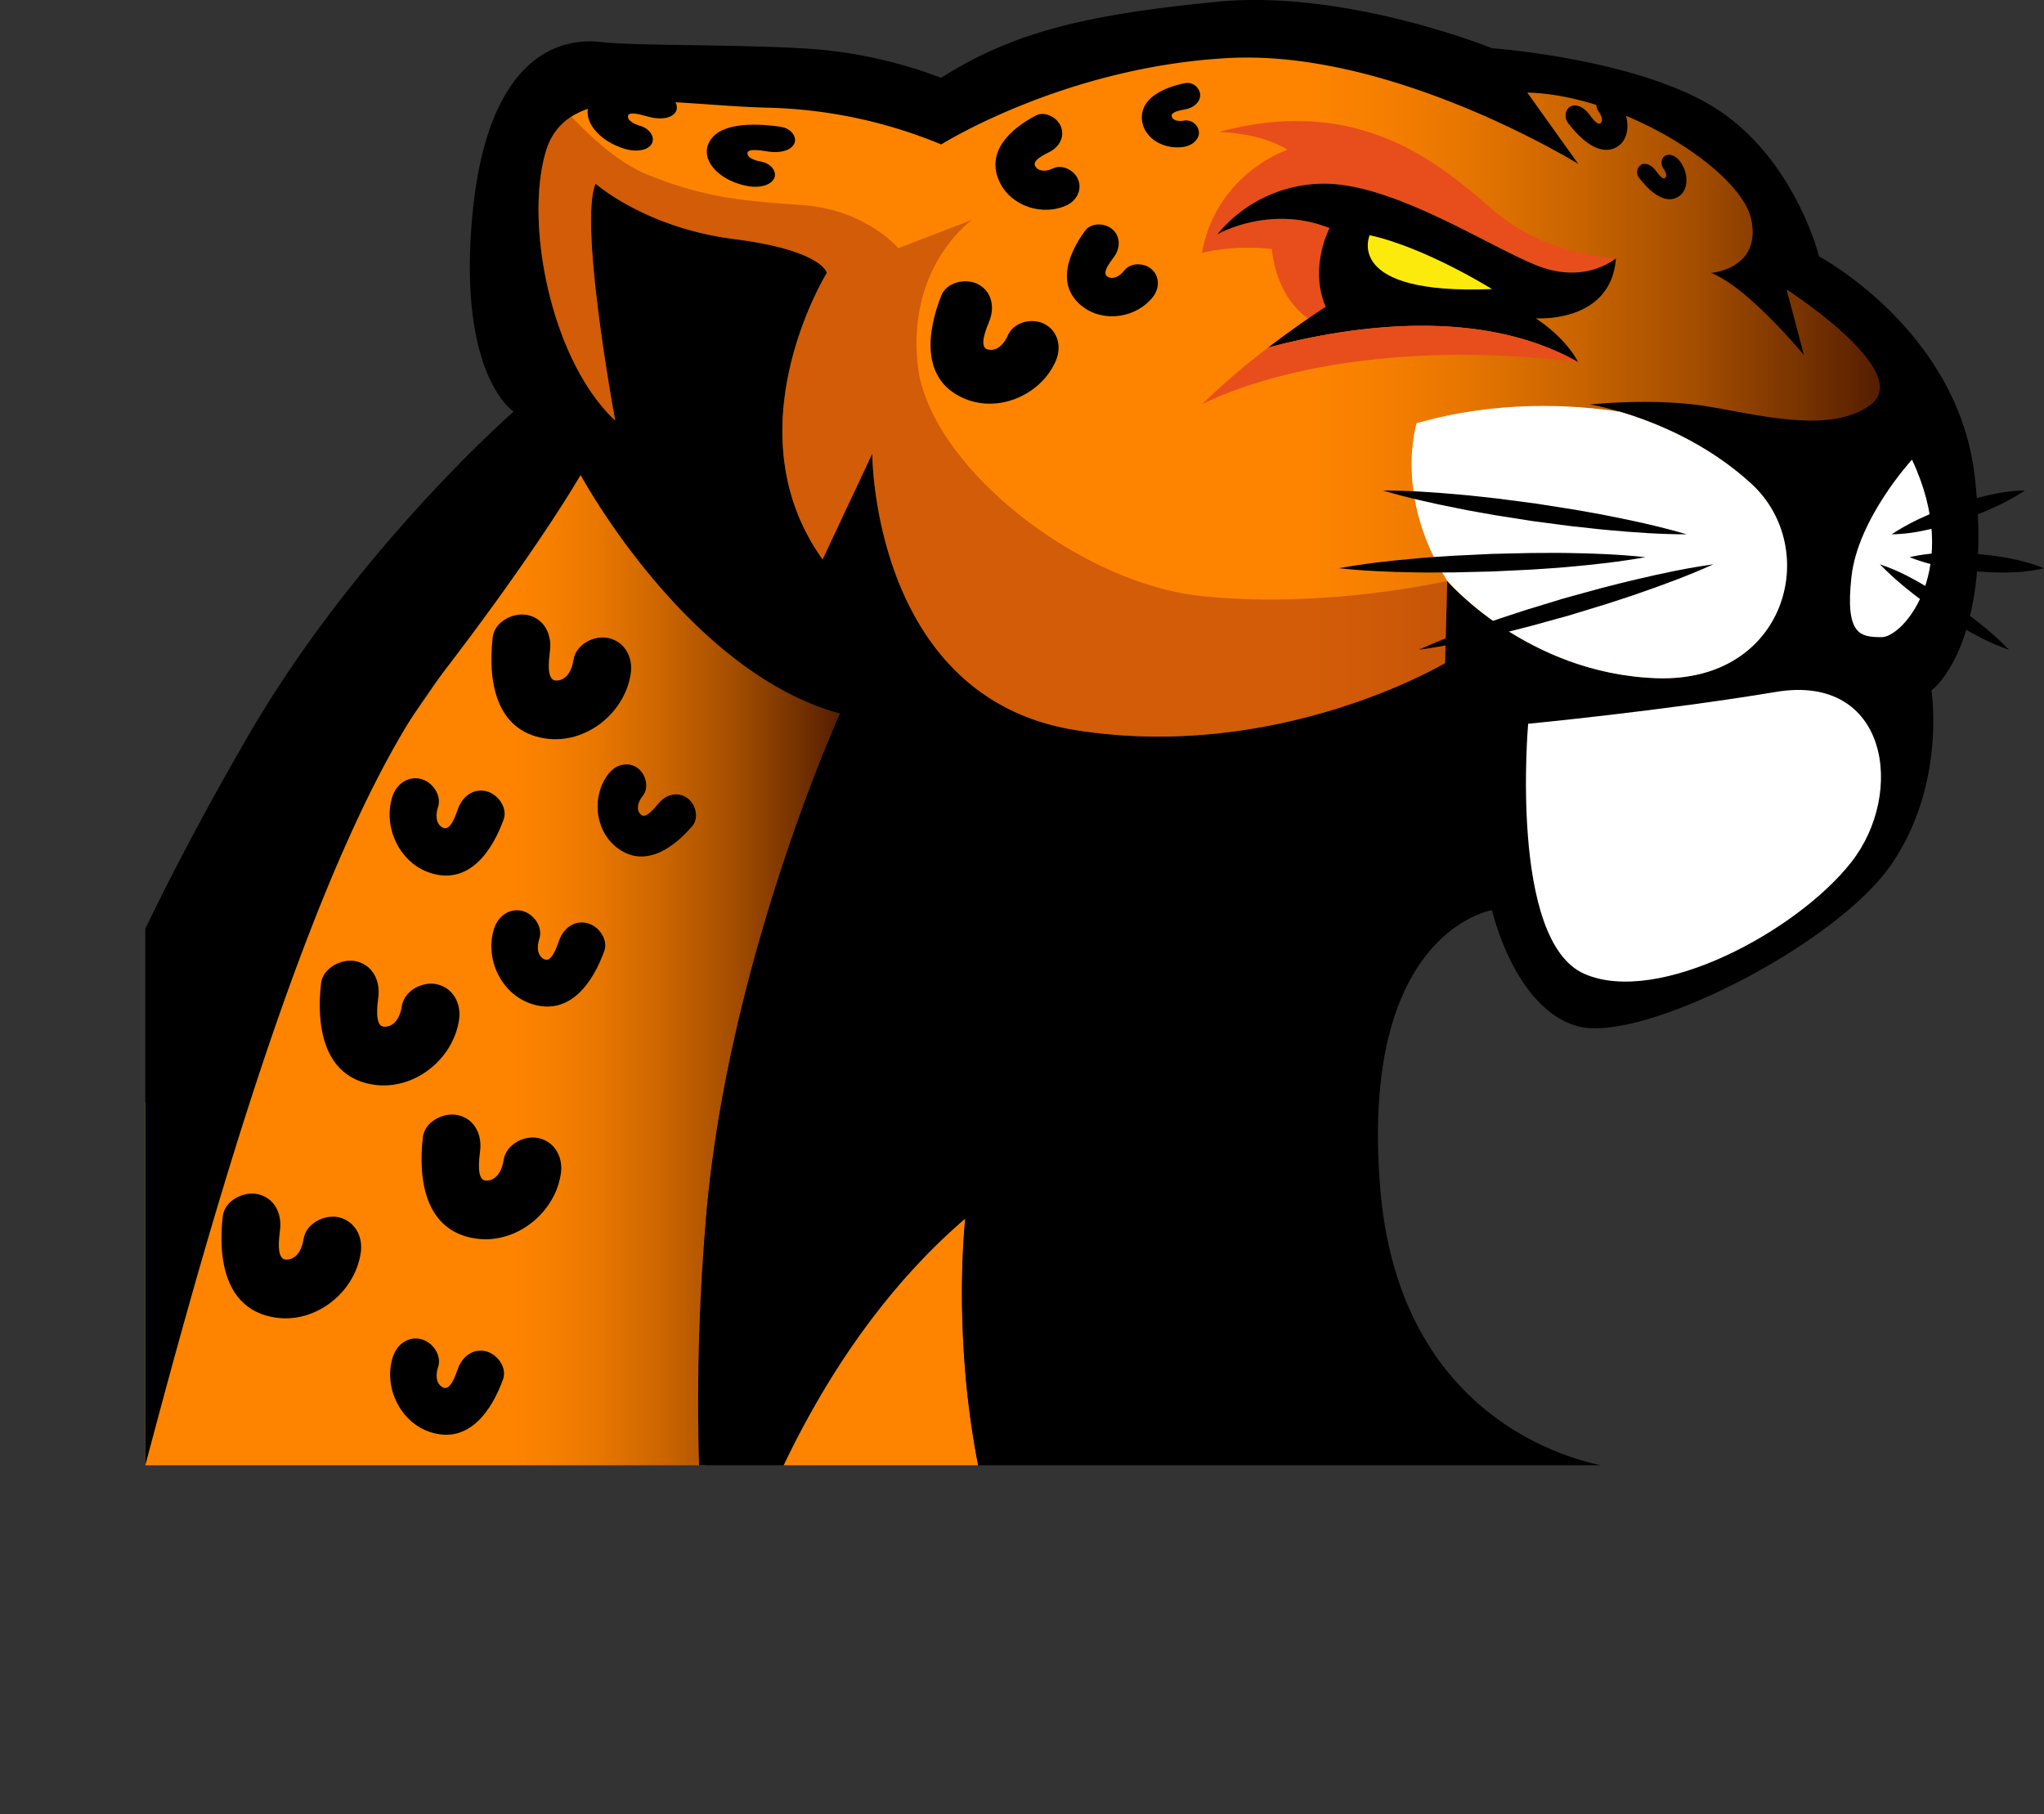 <?xml version="1.0" encoding="UTF-8"?>
<svg data-bbox="0.002 -0.006 730.318 648.246" viewBox="0 0 730.33 648.24" xmlns:xlink="http://www.w3.org/1999/xlink" xmlns="http://www.w3.org/2000/svg" data-type="ugc">
    <rect x="0" y="0" width="730.33" height="648.24" fill="#333333" stroke="none"/>
    <g>
        <defs>
            <linearGradient gradientUnits="userSpaceOnUse" gradientTransform="translate(1481.5)" y2="578.97" x2="-1114.25" y1="578.97" x1="-1273.51" id="fbdd0910-9816-48c9-b039-5213b022b23c">
                <stop stop-color="#fe8400" offset=".57"/>
                <stop stop-color="#f88000" offset=".62"/>
                <stop stop-color="#e77600" offset=".69"/>
                <stop stop-color="#cb6500" offset=".77"/>
                <stop stop-color="#a54e00" offset=".86"/>
                <stop stop-color="#733000" offset=".95"/>
                <stop stop-color="#551e00" offset="1"/>
            </linearGradient>
            <linearGradient xlink:href="#fbdd0910-9816-48c9-b039-5213b022b23c" y2="434.63" x2="-1233.28" y1="434.63" x1="-1507.94" id="b1f2e3e1-3612-47f1-9ed3-a346bdf2383f"/>
            <linearGradient xlink:href="#fbdd0910-9816-48c9-b039-5213b022b23c" y2="179.01" x2="-861.72" y1="179.01" x1="-1340.98" id="d9d66b18-4b65-46f2-a8a9-0bfee7c52ed0"/>
            <clipPath transform="translate(51.91 -37.12)" id="3063b960-f6ad-4f66-981e-989ce96cd968">
                <path transform="rotate(-180 369.505 280.37)" d="M739.01 0v560.74H0V0h739.01z"/>
            </clipPath>
        </defs>
        <g>
            <g clip-path="url(#3063b960-f6ad-4f66-981e-989ce96cd968)">
                <path transform="translate(51.91 -37.12)" d="M340.07 685.36q13.71-4 27.18-9.3C276.42 617.39 293 472.58 293 472.58c-51.5 44.19-75.86 109.49-85 140.38 40.4 33.89 85.28 58.7 132.07 72.4z" fill="url(#fbdd0910-9816-48c9-b039-5213b022b23c)"/>
                <path transform="translate(51.91 -37.12)" d="M208 662.41c-2.55-27-12.59-130.91-7.65-189.83 7.72-92.1 47.88-180.42 47.88-180.42-54.83-15.1-92.67-85.31-92.67-85.31s-17.77 23.41-50.2 72C85.4 308.67 2.67 421.37-9.28 447.2-91.22 774 143.31 605.6 208 662.41z" fill="url(#b1f2e3e1-3612-47f1-9ed3-a346bdf2383f)"/>
                <path d="M183.52 147.09s-56 48.88-94.88 115.92C-63.55 525.43 25.72 596.47 28.81 606.53c12-25.83 64.1-281.24 128.45-364.84 35.61-46.27 50.2-72 50.2-72S245.3 239.9 300.13 255c0 0-40.16 88.32-47.88 180.42a769.43 769.43 0 0 0 .25 134q3.67 3.23 7.4 6.35c9.17-30.89 33.53-96.19 85-140.38 0 0-16.59 144.81 74.24 203.48 57.77-22.52 111.77-61.99 156.84-114.51-10.36-1.56-75.68-14.7-82.79-99.47-7.72-92.1 39.91-99.64 39.91-99.64s8.06 35.48 30.8 41.52 91.46-28.69 111.54-57.38 14.67-62.66 14.67-62.66 22.39-16.23 15.45-76.61c-6-52.15-55.6-78.47-55.6-78.47s-8.5-34.4-36.3-52.52-80.56-21.89-80.56-21.89S480.96-3.9 434.91.63 362.4 11.2 336.26 27.81a164.63 164.63 0 0 0-50.07-10.57c-28.58-1.51-57.92-.75-71.82-2.26s-40.16 4.33-45.57 61.8 14.72 70.31 14.72 70.31z"/>
                <path d="M217.45 228.02c-5.18-1.17-11.77 2.28-12.56 7.93-.45 3.17-2.26 7.28-6.18 7.24-3.72 0-2.51-7.93-2.18-10.82.65-5.63-2-11.22-7.92-12.56-5.07-1.14-11.92 2.26-12.57 7.93-1.7 14.88.64 33.39 18.75 36.15 14.44 2.21 28.57-9.05 30.59-23.31.79-5.61-2.08-11.24-7.93-12.56z"/>
                <path d="M156.12 351.73c-5.19-1.17-11.77 2.29-12.57 7.93-.45 3.17-2.25 7.28-6.18 7.24-3.71 0-2.5-7.93-2.17-10.82.64-5.62-2-11.22-7.93-12.56-5.07-1.14-11.91 2.26-12.56 7.93-1.7 14.88.64 33.4 18.74 36.16 14.44 2.2 28.58-9.05 30.59-23.31.79-5.61-2.07-11.25-7.92-12.57z"/>
                <path d="M192.49 406.71c-5.19-1.17-11.77 2.28-12.56 7.93-.45 3.17-2.26 7.28-6.19 7.24-3.71 0-2.5-7.93-2.17-10.82.64-5.63-2-11.22-7.93-12.56-5.06-1.14-11.91 2.26-12.56 7.92-1.7 14.89.64 33.4 18.74 36.16 14.44 2.21 28.58-9.05 30.6-23.31.79-5.61-2.08-11.24-7.93-12.56z"/>
                <path d="M121 434.99c-5.18-1.11-11.77 2.29-12.56 7.89-.45 3.17-2.26 7.29-6.18 7.24-3.72 0-2.51-7.93-2.18-10.81.65-5.63-2-11.23-7.92-12.57-5.07-1.14-11.92 2.26-12.57 7.93-1.7 14.88.64 33.4 18.75 36.16 14.44 2.24 28.57-9.01 30.57-23.27.81-5.61-2.06-11.25-7.91-12.57z"/>
                <path d="M150.37 278.36c4.1 1 7.56 5.81 6.12 10.11-.8 2.41-1 6 1.83 7.35 2.66 1.29 4.6-4.76 5.39-6.93 1.54-4.24 5.39-7.29 10.11-6.13 4 1 7.68 5.84 6.12 10.11-4.07 11.2-12.31 23.54-26.18 19.08-11.06-3.56-17.13-16.59-13.5-27.46 1.43-4.27 5.47-7.27 10.11-6.13z"/>
                <path d="M186.63 325.53c4.06 1 7.48 5.75 6.06 10-.8 2.39-1 5.93 1.81 7.28 2.63 1.28 4.55-4.71 5.33-6.86 1.53-4.19 5.34-7.21 10-6.06 4 1 7.61 5.77 6.07 10-4 11.08-12.19 23.3-25.91 18.88-11-3.52-17-16.42-13.37-27.17 1.42-4.23 5.42-7.19 10.01-6.07z"/>
                <path d="M150.46 478.55c4.07 1 7.49 5.74 6.07 10-.8 2.39-1 5.93 1.81 7.28 2.63 1.27 4.55-4.71 5.33-6.86 1.53-4.19 5.34-7.21 10-6.07 4 1 7.6 5.78 6.07 10-4 11.09-12.19 23.31-25.92 18.89-11-3.52-17-16.42-13.36-27.17 1.45-4.24 5.45-7.2 10-6.07z"/>
                <path d="M227.7 274.38c3 2.08 4.39 7 1.92 10.09-1.4 1.72-2.63 4.58-.75 6.54s5.19-2.47 6.49-4c2.54-3 6.61-4.29 10.09-1.91 3 2 4.47 7.09 1.91 10.09-6.72 7.88-17.19 15.42-27.12 7.56-7.92-6.26-8.89-18.72-2.63-26.46 2.47-3.04 6.67-4.24 10.09-1.91z"/>
                <path transform="translate(51.91 -37.12)" d="M516.19 181.66s19.3-2.06 37.07 0 47.88 11.84 63.32 0-30.12-41.08-30.12-41.08l6.18 23.42s-20.08-24.37-33.21-29.35c0 0 18-1.32 14.42-19S527.77 71 493.79 70.2L512 95.69s-66.09-40.93-124.78-37.84-102.83 30.89-102.83 30.89a172.28 172.28 0 0 0-61.66-13.13c-34.75-.77-71.82-10-79.54 15.44s1.54 74.56 24.71 96.36c0 0-13.13-70.65-7-84.66 0 0 17.76 15.76 49.43 19.79s33.2 12.1 33.2 12.1S208.83 190.67 242 237l17.76-37.78s0 87.2 72.59 98.79 132.06-23.94 132.06-23.94l.77-29.35s28.57 33.21 74.91 34.75 58.94-46.33 33.72-69.5-57.62-28.31-57.62-28.31z" fill="url(#d9d66b18-4b65-46f2-a8a9-0bfee7c52ed0)"/>
                <path d="M429.45 90.37a73.32 73.32 0 0 1 25-1.37s1 16.57 13 24.83c3.86-2.66 6.27-4.21 6.27-4.21-6.05-14 1.38-28.1 1.38-28.1-21.46-8.58-40.19 2.26-40.19 2.26a49.39 49.39 0 0 1 38.21-18.15c25 0 59.39 22.82 76.44 29.42s27.77-2.75 27.77-2.75-24.75-.55-44.27-17.6-48.39-41-97.6-27.49c0 0 14.64 0 24.53 6.32.04 0-25.32 8.25-30.54 36.84z" fill="#e84e1b"/>
                <path d="M577.37 92.3s-10.72 9.35-27.77 2.75-51.42-29.42-76.44-29.42a49.39 49.39 0 0 0-38.25 18.15s18.69-10.84 40.14-2.26c0 0-7.43 14.08-1.38 28.1 0 0-9.25 5.94-20.56 14.58 28.72-7.63 75.44-14.83 110.75 5.22 0 0-3.58-8-15.13-15.67.04 0 26.99 1.92 28.64-21.45z"/>
                <path d="M453.15 124.2a239.69 239.69 0 0 0-23.7 20.34s46.19-25.85 134.46-15.12c-35.32-20.05-82-12.85-110.76-5.22z" fill="#e84e1b"/>
                <path d="M533.1 103.3s-23.78-14.87-43.71-19.25c0 0-9.63 21.45 43.71 19.25z" fill="#fcea0d"/>
                <path d="M546.02 258.64s-6.91 77.56 20.09 89.38c26.4 11.54 76.12-15.3 95.43-40s13.13-67.47-27-60.76-88.52 11.38-88.52 11.38z" fill="#ffffff"/>
                <path d="M683.16 164.25s-19.3 21-21.62 41.82 3.09 21.62 10.81 21.62 29.05-24.59 10.81-63.44z" fill="#ffffff"/>
                <path d="M592.04 242.36c46.33 1.55 58.94-46.33 33.72-69.5-16.16-14.84-35.26-22.28-46.92-25.72-17.08-2.61-43.92-4.15-72.68 4.1 0 0-8.34 26.25 11 56.37-.03 0 28.54 33.21 74.88 34.75z" fill="#ffffff"/>
                <path d="M517.13 207.61s-43.31 10-87.68 5.41-97.66-46.93-101.54-82.54 19.45-51.94 19.45-51.94l-26.4 10.14s-11.59-13.9-34.75-15.44-35.53-3.09-54.83-10.81c-9.87-4-19.82-12.93-27.2-20.78a21.29 21.29 0 0 0-9.1 12.28c-7.72 25.49 1.54 74.56 24.71 96.36 0 0-13.13-70.65-7-84.66 0 0 17.76 15.76 49.43 19.79s33.2 12.1 33.2 12.1-34.68 56.03-1.51 102.36l17.76-37.78s0 87.2 72.59 98.79 132.06-23.94 132.06-23.94z" fill="#912116" opacity=".4"/>
                <path d="M602.65 190.94c-9.23 0-18.37-.63-27.47-1.47-4.57-.36-9.1-1-13.64-1.43l-13.63-1.78-13.53-2.13c-4.5-.82-9-1.53-13.49-2.48-9-1.76-17.92-3.75-26.77-6.36 9.23 0 18.37.61 27.48 1.46 4.56.36 9.09.95 13.63 1.43l13.68 1.79 13.54 2.13c4.49.82 9 1.54 13.48 2.48 8.98 1.77 17.87 3.75 26.72 6.36z"/>
                <path d="M587.91 199.11c-9.08 1.64-18.19 2.65-27.3 3.45-4.55.45-9.11.68-13.67 1l-13.69.66-13.7.33c-4.57 0-9.13.09-13.71 0-9.14-.14-18.3-.5-27.47-1.49 9.08-1.65 18.18-2.67 27.29-3.46 4.56-.46 9.12-.68 13.68-1l13.68-.66 13.7-.32c4.57 0 9.14-.09 13.72 0 9.17.14 18.32.5 27.47 1.49z"/>
                <path d="M612.2 201.66c-8.41 3.8-17 7-25.64 10-4.3 1.55-8.67 2.89-13 4.32l-13.11 4-13.2 3.65c-4.44 1.1-8.84 2.32-13.31 3.31-8.9 2.09-17.87 4-27 5.25 8.4-3.82 17-7 25.63-10 4.3-1.56 8.67-2.88 13-4.33l13.11-4 13.23-3.64c4.44-1.1 8.84-2.31 13.31-3.3 8.87-2.1 17.84-3.98 26.98-5.26z"/>
                <path d="M675.91 190.94a58.46 58.46 0 0 0 12-1.47c2-.36 4-1 6-1.43l6-1.78 5.93-2.13c2-.82 4-1.53 5.91-2.48a76.7 76.7 0 0 0 11.74-6.36 57.28 57.28 0 0 0-12 1.46c-2 .36-4 .95-6 1.43l-6 1.79-5.93 2.13c-2 .82-4 1.54-5.91 2.48a77.58 77.58 0 0 0-11.74 6.36z"/>
                <path d="M682.32 199.11a63.79 63.79 0 0 0 12 3.45c2 .45 4 .68 6 1l6 .66 6 .33c2 0 4 .09 6 0a58.49 58.49 0 0 0 12-1.49 62.37 62.37 0 0 0-12-3.46c-2-.46-4-.68-6-1l-6-.66-6-.32c-2 0-4-.09-6 0a58.4 58.4 0 0 0-12 1.49z"/>
                <path d="M671.69 201.66a111.22 111.22 0 0 0 11.23 10c1.89 1.55 3.8 2.89 5.71 4.32l5.74 4 5.79 3.65c2 1.1 3.88 2.32 5.84 3.31a71.36 71.36 0 0 0 11.84 5.25 110.09 110.09 0 0 0-11.24-10c-1.89-1.56-3.8-2.88-5.7-4.33l-5.75-4-5.79-3.65c-2-1.1-3.88-2.31-5.83-3.3a71.32 71.32 0 0 0-11.84-5.25z"/>
                <path d="M373.23 115.79c-4.35-2.29-11.05-.79-13.12 4.06-1.16 2.72-3.76 5.95-7.26 5-3.3-.93-.32-7.68.67-10.18 1.92-4.86.94-10.48-4.05-13.11-4.25-2.24-11.18-.85-13.12 4-5.1 12.87-7.47 30 8 36.78 12.36 5.44 27.68-1.21 32.91-13.45 2.08-4.79.88-10.51-4.03-13.1z"/>
                <path d="M385.23 64.18c-1.29-3.28-5.64-5.62-9-4-1.91.93-4.84 1.47-6.28-.7s3.42-4.33 5.13-5.23c3.34-1.74 5.44-5.26 4-9-1.26-3.21-5.68-5.71-9-3.95-8.82 4.61-18.12 12.8-12.9 23.78 4.17 8.76 15.63 12.34 24.22 8.13 3.26-1.64 5.29-5.33 3.83-9.03z"/>
                <path d="M595.16 55.56c-1.48.67-2.06 3-.75 4.76.73 1 1.41 2.55.51 3.31s-2.66-1.81-3.35-2.72c-1.34-1.76-3.41-2.87-5.11-2.09a3.17 3.17 0 0 0-.76 4.76c3.54 4.65 9 9.57 13.79 6.82 3.86-2.18 4.09-8.22.78-12.75-1.3-1.77-3.43-2.86-5.11-2.09z"/>
                <path d="M572.23 33.88c-1.86.85-2.59 3.72-1 6 .93 1.26 1.77 3.21.64 4.16s-3.34-2.28-4.2-3.41c-1.68-2.21-4.28-3.61-6.42-2.63-1.82.83-2.64 3.75-.95 6 4.45 5.84 11.25 12 17.32 8.57 4.84-2.75 5.13-10.33 1-16-1.6-2.3-4.29-3.69-6.39-2.69z"/>
                <path d="M411.51 96.24c-2.61-2.37-7.54-2.54-9.85.46-1.3 1.68-3.7 3.47-5.95 2.16s1.15-5.4 2.29-7c2.22-3 2.54-7.13-.46-9.86-2.55-2.32-7.62-2.6-9.85.46-5.87 8-10.58 19.5-1 27 7.61 6 19.47 4.14 25.31-3.43 2.27-2.91 2.46-7.15-.49-9.79z"/>
                <path d="M276.62 63.71c1.08-2.25-1-5.34-4.84-6-2.17-.36-4.93-1.37-4.69-3.11s5.62-.71 7.6-.41c3.86.57 7.87-.31 9.11-2.88 1.05-2.19-.95-5.41-4.84-6-10.22-1.52-23.16-1.42-26 6.48-2.27 6.3 4.79 13.15 14.56 14.76 3.84.67 7.89-.31 9.1-2.84z"/>
                <path d="M232.81 51.47c1.34-2.1-.33-5.41-4.1-6.51-2.11-.61-4.73-1.94-4.29-3.65s5.66 0 7.6.49c3.77 1 7.85.63 9.38-1.78 1.31-2-.3-5.48-4.1-6.51-10-2.71-22.83-4.14-26.59 3.36-3 6 3.2 13.62 12.71 16.38 3.75 1.09 7.88.63 9.39-1.78z"/>
                <path d="M428.39 47.2a4.61 4.61 0 0 0-5.42-4.1c-1.6.29-3.84.15-4.3-1.51s3.56-2.25 5-2.55c2.83-.58 5.24-2.52 5.16-5.24a4.61 4.61 0 0 0-5.42-4.09c-7.49 1.53-16.24 5.31-15.35 13.35.71 6.42 8 10.68 15.17 9.37 2.85-.55 5.24-2.55 5.16-5.23z"/>
            </g>
        </g>
    </g>
</svg>
